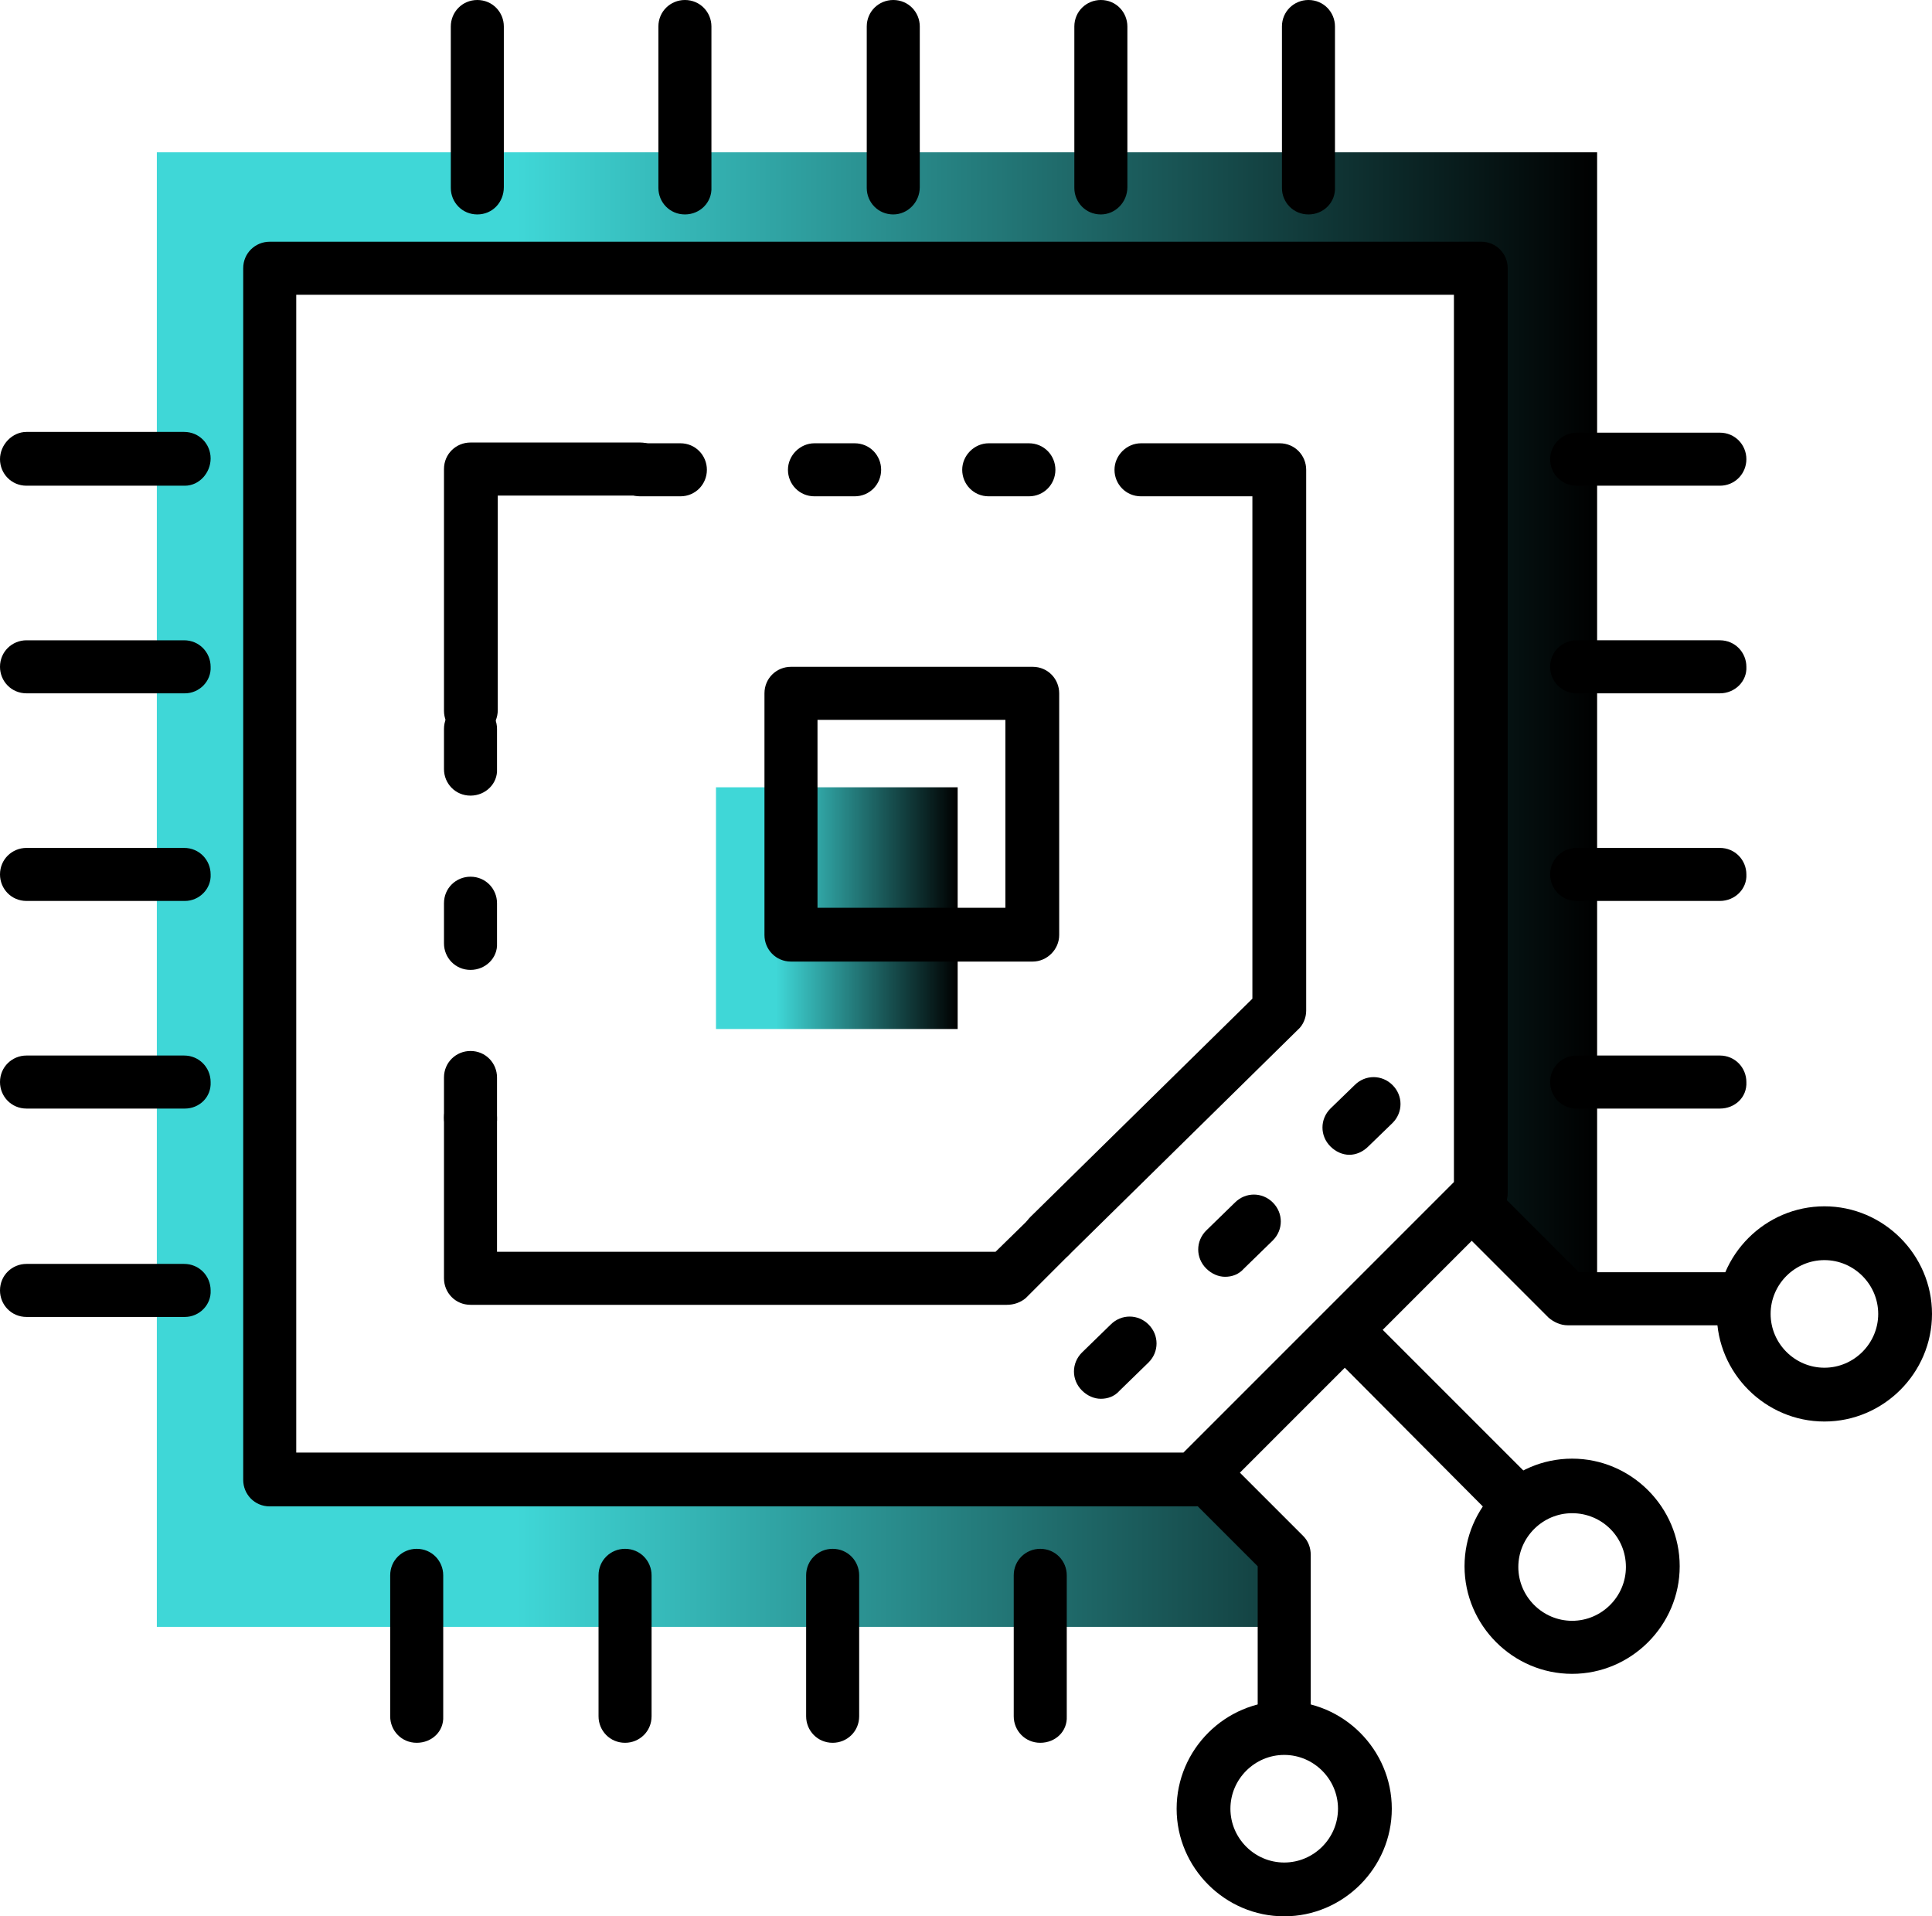 <?xml version="1.0" encoding="utf-8"?>
<!-- Generator: Adobe Illustrator 22.1.0, SVG Export Plug-In . SVG Version: 6.00 Build 0)  -->
<svg version="1.1" id="Layer_1" xmlns="http://www.w3.org/2000/svg" xmlns:xlink="http://www.w3.org/1999/xlink" x="0px" y="0px"
	 viewBox="0 0 255 252.9" style="enable-background:new 0 0 255 252.9;" xml:space="preserve">
<style type="text/css">
	.st0{fill:url(#SVGID_1_);}
	.st1{fill:url(#SVGID_2_);}
	.st2{fill:#000000;}
</style>
<g>
	<linearGradient id="SVGID_1_" gradientUnits="userSpaceOnUse" x1="94.496" y1="119.803" x2="126.349" y2="119.803">
		<stop  offset="0.25" style="stop-color:#3FD7D7"/>
		<stop  offset="1" style="stop-color:#000000"/>
	</linearGradient>
	<rect x="94.5" y="103.9" class="st0" width="31.9" height="31.9"/>
	<linearGradient id="SVGID_2_" gradientUnits="userSpaceOnUse" x1="20.704" y1="117.384" x2="210.76" y2="117.384">
		<stop  offset="0.25" style="stop-color:#3FD7D7"/>
		<stop  offset="1" style="stop-color:#000000"/>
	</linearGradient>
	<polygon class="st1" points="170.1,214.7 20.7,214.7 20.7,20.1 210.8,20.1 210.8,171.7 200.7,164 193.9,153.4 193.9,35.4 
		38.2,35.4 38.2,193.8 157.1,193.8 167.1,202.9 	"/>
</g>
<g>
	<g>
		<path class="st2" d="M157.7,198.8H35.6c-2,0-3.5-1.6-3.5-3.5V35.4c0-2,1.6-3.5,3.5-3.5h159.9c2,0,3.5,1.6,3.5,3.5v122.1
			c0,0.9-0.4,1.8-1,2.5l-37.8,37.8C159.5,198.4,158.6,198.8,157.7,198.8z M39.1,191.7h117.1l35.7-35.7V38.9H39.1V191.7z"/>
	</g>
	<g>
		<path class="st2" d="M62.1,97.3c-2,0-3.5-1.6-3.5-3.5V61.9c0-2,1.6-3.5,3.5-3.5h22.4c2,0,3.5,1.6,3.5,3.5s-1.6,3.5-3.5,3.5H65.7
			v28.3C65.7,95.7,64.1,97.3,62.1,97.3z"/>
	</g>
	<g>
		<path class="st2" d="M62.1,151c-2,0-3.5-1.6-3.5-3.5v-5.3c0-2,1.6-3.5,3.5-3.5c2,0,3.5,1.6,3.5,3.5v5.3
			C65.7,149.4,64.1,151,62.1,151z M62.1,128c-2,0-3.5-1.6-3.5-3.5v-5.3c0-2,1.6-3.5,3.5-3.5c2,0,3.5,1.6,3.5,3.5v5.3
			C65.7,126.4,64.1,128,62.1,128z M62.1,105c-2,0-3.5-1.6-3.5-3.5v-5.3c0-2,1.6-3.5,3.5-3.5c2,0,3.5,1.6,3.5,3.5v5.3
			C65.7,103.4,64.1,105,62.1,105z"/>
	</g>
	<g>
		<path class="st2" d="M132.9,172.2H62.1c-2,0-3.5-1.6-3.5-3.5v-21.2c0-2,1.6-3.5,3.5-3.5c2,0,3.5,1.6,3.5,3.5v17.7h65.8l4.6-4.5
			c1.4-1.4,3.6-1.4,5,0c1.4,1.4,1.4,3.6,0,5l-5.6,5.6C134.7,171.9,133.8,172.2,132.9,172.2z"/>
	</g>
	<g>
		<path class="st2" d="M138.5,166.7c-0.9,0-1.8-0.4-2.5-1.1c-1.4-1.4-1.4-3.6,0-5l29.3-28.8V65.5h-14.7c-2,0-3.5-1.6-3.5-3.5
			s1.6-3.5,3.5-3.5h18.3c2,0,3.5,1.6,3.5,3.5v71.4c0,0.9-0.4,1.9-1.1,2.5L141,165.7C140.3,166.3,139.4,166.7,138.5,166.7z"/>
	</g>
	<g>
		<path class="st2" d="M135.8,65.5h-5.3c-2,0-3.5-1.6-3.5-3.5s1.6-3.5,3.5-3.5h5.3c2,0,3.5,1.6,3.5,3.5S137.8,65.5,135.8,65.5z
			 M112.8,65.5h-5.3c-2,0-3.5-1.6-3.5-3.5s1.6-3.5,3.5-3.5h5.3c2,0,3.5,1.6,3.5,3.5S114.8,65.5,112.8,65.5z M89.8,65.5h-5.3
			c-2,0-3.5-1.6-3.5-3.5s1.6-3.5,3.5-3.5h5.3c2,0,3.5,1.6,3.5,3.5S91.8,65.5,89.8,65.5z"/>
	</g>
	<g>
		<path class="st2" d="M169.5,231.2c-2,0-3.5-1.6-3.5-3.5v-21l-9.3-9.3c-1.4-1.4-1.4-3.6,0-5c1.4-1.4,3.6-1.4,5,0l10.3,10.3
			c0.7,0.7,1,1.6,1,2.5v22.4C173,229.6,171.4,231.2,169.5,231.2z"/>
	</g>
	<g>
		<path class="st2" d="M229.6,174.9h-22.7c-0.9,0-1.8-0.4-2.5-1l-12.5-12.5c-1.4-1.4-1.4-3.6,0-5c1.4-1.4,3.6-1.4,5,0l11.5,11.5
			h21.2c2,0,3.5,1.6,3.5,3.5C233.2,173.3,231.6,174.9,229.6,174.9z"/>
	</g>
	<g>
		<path class="st2" d="M199.3,200.9c-0.9,0-1.8-0.3-2.5-1L176,179c-1.4-1.4-1.4-3.6,0-5c1.4-1.4,3.6-1.4,5,0l20.8,20.8
			c1.4,1.4,1.4,3.6,0,5C201.1,200.5,200.2,200.9,199.3,200.9z"/>
	</g>
	<g>
		<path class="st2" d="M63,28.3c-2,0-3.5-1.6-3.5-3.5V3.5C59.5,1.6,61,0,63,0c2,0,3.5,1.6,3.5,3.5v21.2C66.5,26.7,65,28.3,63,28.3z"
			/>
	</g>
	<g>
		<path class="st2" d="M90.4,28.3c-2,0-3.5-1.6-3.5-3.5V3.5c0-2,1.6-3.5,3.5-3.5c2,0,3.5,1.6,3.5,3.5v21.2
			C94,26.7,92.4,28.3,90.4,28.3z"/>
	</g>
	<g>
		<path class="st2" d="M117.9,28.3c-2,0-3.5-1.6-3.5-3.5V3.5c0-2,1.6-3.5,3.5-3.5c2,0,3.5,1.6,3.5,3.5v21.2
			C121.4,26.7,119.8,28.3,117.9,28.3z"/>
	</g>
	<g>
		<path class="st2" d="M145.3,28.3c-2,0-3.5-1.6-3.5-3.5V3.5c0-2,1.6-3.5,3.5-3.5c2,0,3.5,1.6,3.5,3.5v21.2
			C148.8,26.7,147.2,28.3,145.3,28.3z"/>
	</g>
	<g>
		<path class="st2" d="M172.7,28.3c-2,0-3.5-1.6-3.5-3.5V3.5c0-2,1.6-3.5,3.5-3.5c2,0,3.5,1.6,3.5,3.5v21.2
			C176.3,26.7,174.7,28.3,172.7,28.3z"/>
	</g>
	<g>
		<path class="st2" d="M55,230c-2,0-3.5-1.6-3.5-3.5v-18.6c0-2,1.6-3.5,3.5-3.5c2,0,3.5,1.6,3.5,3.5v18.6C58.6,228.5,57,230,55,230z
			"/>
	</g>
	<g>
		<path class="st2" d="M82.5,230c-2,0-3.5-1.6-3.5-3.5v-18.6c0-2,1.6-3.5,3.5-3.5c2,0,3.5,1.6,3.5,3.5v18.6
			C86,228.5,84.4,230,82.5,230z"/>
	</g>
	<g>
		<path class="st2" d="M109.9,230c-2,0-3.5-1.6-3.5-3.5v-18.6c0-2,1.6-3.5,3.5-3.5c2,0,3.5,1.6,3.5,3.5v18.6
			C113.4,228.5,111.8,230,109.9,230z"/>
	</g>
	<g>
		<path class="st2" d="M137.3,230c-2,0-3.5-1.6-3.5-3.5v-18.6c0-2,1.6-3.5,3.5-3.5c2,0,3.5,1.6,3.5,3.5v18.6
			C140.9,228.5,139.3,230,137.3,230z"/>
	</g>
	<g>
		<path class="st2" d="M24.4,173.8H3.5c-2,0-3.5-1.6-3.5-3.5c0-2,1.6-3.5,3.5-3.5h20.8c2,0,3.5,1.6,3.5,3.5
			C27.9,172.2,26.3,173.8,24.4,173.8z"/>
	</g>
	<g>
		<path class="st2" d="M24.4,146.3H3.5c-2,0-3.5-1.6-3.5-3.5c0-2,1.6-3.5,3.5-3.5h20.8c2,0,3.5,1.6,3.5,3.5
			C27.9,144.8,26.3,146.3,24.4,146.3z"/>
	</g>
	<g>
		<path class="st2" d="M24.4,118.9H3.5c-2,0-3.5-1.6-3.5-3.5c0-2,1.6-3.5,3.5-3.5h20.8c2,0,3.5,1.6,3.5,3.5
			C27.9,117.3,26.3,118.9,24.4,118.9z"/>
	</g>
	<g>
		<path class="st2" d="M24.4,91.5H3.5c-2,0-3.5-1.6-3.5-3.5c0-2,1.6-3.5,3.5-3.5h20.8c2,0,3.5,1.6,3.5,3.5
			C27.9,89.9,26.3,91.5,24.4,91.5z"/>
	</g>
	<g>
		<path class="st2" d="M24.4,64.1H3.5c-2,0-3.5-1.6-3.5-3.5S1.6,57,3.5,57h20.8c2,0,3.5,1.6,3.5,3.5S26.3,64.1,24.4,64.1z"/>
	</g>
	<g>
		<path class="st2" d="M227,146.3h-18.9c-2,0-3.5-1.6-3.5-3.5c0-2,1.6-3.5,3.5-3.5H227c2,0,3.5,1.6,3.5,3.5
			C230.6,144.8,229,146.3,227,146.3z"/>
	</g>
	<g>
		<path class="st2" d="M227,118.9h-18.9c-2,0-3.5-1.6-3.5-3.5c0-2,1.6-3.5,3.5-3.5H227c2,0,3.5,1.6,3.5,3.5
			C230.6,117.3,229,118.9,227,118.9z"/>
	</g>
	<g>
		<path class="st2" d="M227,91.5h-18.9c-2,0-3.5-1.6-3.5-3.5c0-2,1.6-3.5,3.5-3.5H227c2,0,3.5,1.6,3.5,3.5
			C230.6,89.9,229,91.5,227,91.5z"/>
	</g>
	<g>
		<path class="st2" d="M227,64.1h-18.9c-2,0-3.5-1.6-3.5-3.5s1.6-3.5,3.5-3.5H227c2,0,3.5,1.6,3.5,3.5S229,64.1,227,64.1z"/>
	</g>
	<g>
		<path class="st2" d="M136.3,126.9h-31.9c-2,0-3.5-1.6-3.5-3.5V91.5c0-2,1.6-3.5,3.5-3.5h31.9c2,0,3.5,1.6,3.5,3.5v31.9
			C139.8,125.3,138.2,126.9,136.3,126.9z M107.9,119.8h24.8V95h-24.8V119.8z"/>
	</g>
	<g>
		<path class="st2" d="M240.8,187.6c-7.8,0-14.2-6.4-14.2-14.2s6.4-14.2,14.2-14.2c7.8,0,14.2,6.4,14.2,14.2
			S248.6,187.6,240.8,187.6z M240.8,166.3c-3.9,0-7.1,3.2-7.1,7.1s3.2,7.1,7.1,7.1c3.9,0,7.1-3.2,7.1-7.1S244.7,166.3,240.8,166.3z"
			/>
	</g>
	<g>
		<path class="st2" d="M207.5,220.9c-7.8,0-14.2-6.4-14.2-14.2s6.4-14.2,14.2-14.2c7.8,0,14.2,6.4,14.2,14.2
			S215.3,220.9,207.5,220.9z M207.5,199.7c-3.9,0-7.1,3.2-7.1,7.1c0,3.9,3.2,7.1,7.1,7.1c3.9,0,7.1-3.2,7.1-7.1
			C214.6,202.8,211.4,199.7,207.5,199.7z"/>
	</g>
	<g>
		<path class="st2" d="M169.5,252.9c-7.8,0-14.2-6.4-14.2-14.2s6.4-14.2,14.2-14.2s14.2,6.4,14.2,14.2S177.3,252.9,169.5,252.9z
			 M169.5,231.6c-3.9,0-7.1,3.2-7.1,7.1c0,3.9,3.2,7.1,7.1,7.1c3.9,0,7.1-3.2,7.1-7.1C176.6,234.8,173.4,231.6,169.5,231.6z"/>
	</g>
	<g>
		<path class="st2" d="M145.3,184.6c-0.9,0-1.8-0.4-2.5-1.1c-1.4-1.4-1.4-3.6,0-5l3.8-3.7c1.4-1.4,3.6-1.4,5,0c1.4,1.4,1.4,3.6,0,5
			l-3.8,3.7C147.1,184.3,146.2,184.6,145.3,184.6z M161.7,168.5c-0.9,0-1.8-0.4-2.5-1.1c-1.4-1.4-1.4-3.6,0-5l3.8-3.7
			c1.4-1.4,3.6-1.4,5,0c1.4,1.4,1.4,3.6,0,5l-3.8,3.7C163.5,168.2,162.6,168.5,161.7,168.5z M178.1,152.4c-0.9,0-1.8-0.4-2.5-1.1
			c-1.4-1.4-1.4-3.6,0-5l3.2-3.1c1.4-1.4,3.6-1.4,5,0c1.4,1.4,1.4,3.6,0,5l-3.2,3.1C179.9,152,179,152.4,178.1,152.4z"/>
	</g>
</g>
</svg>
